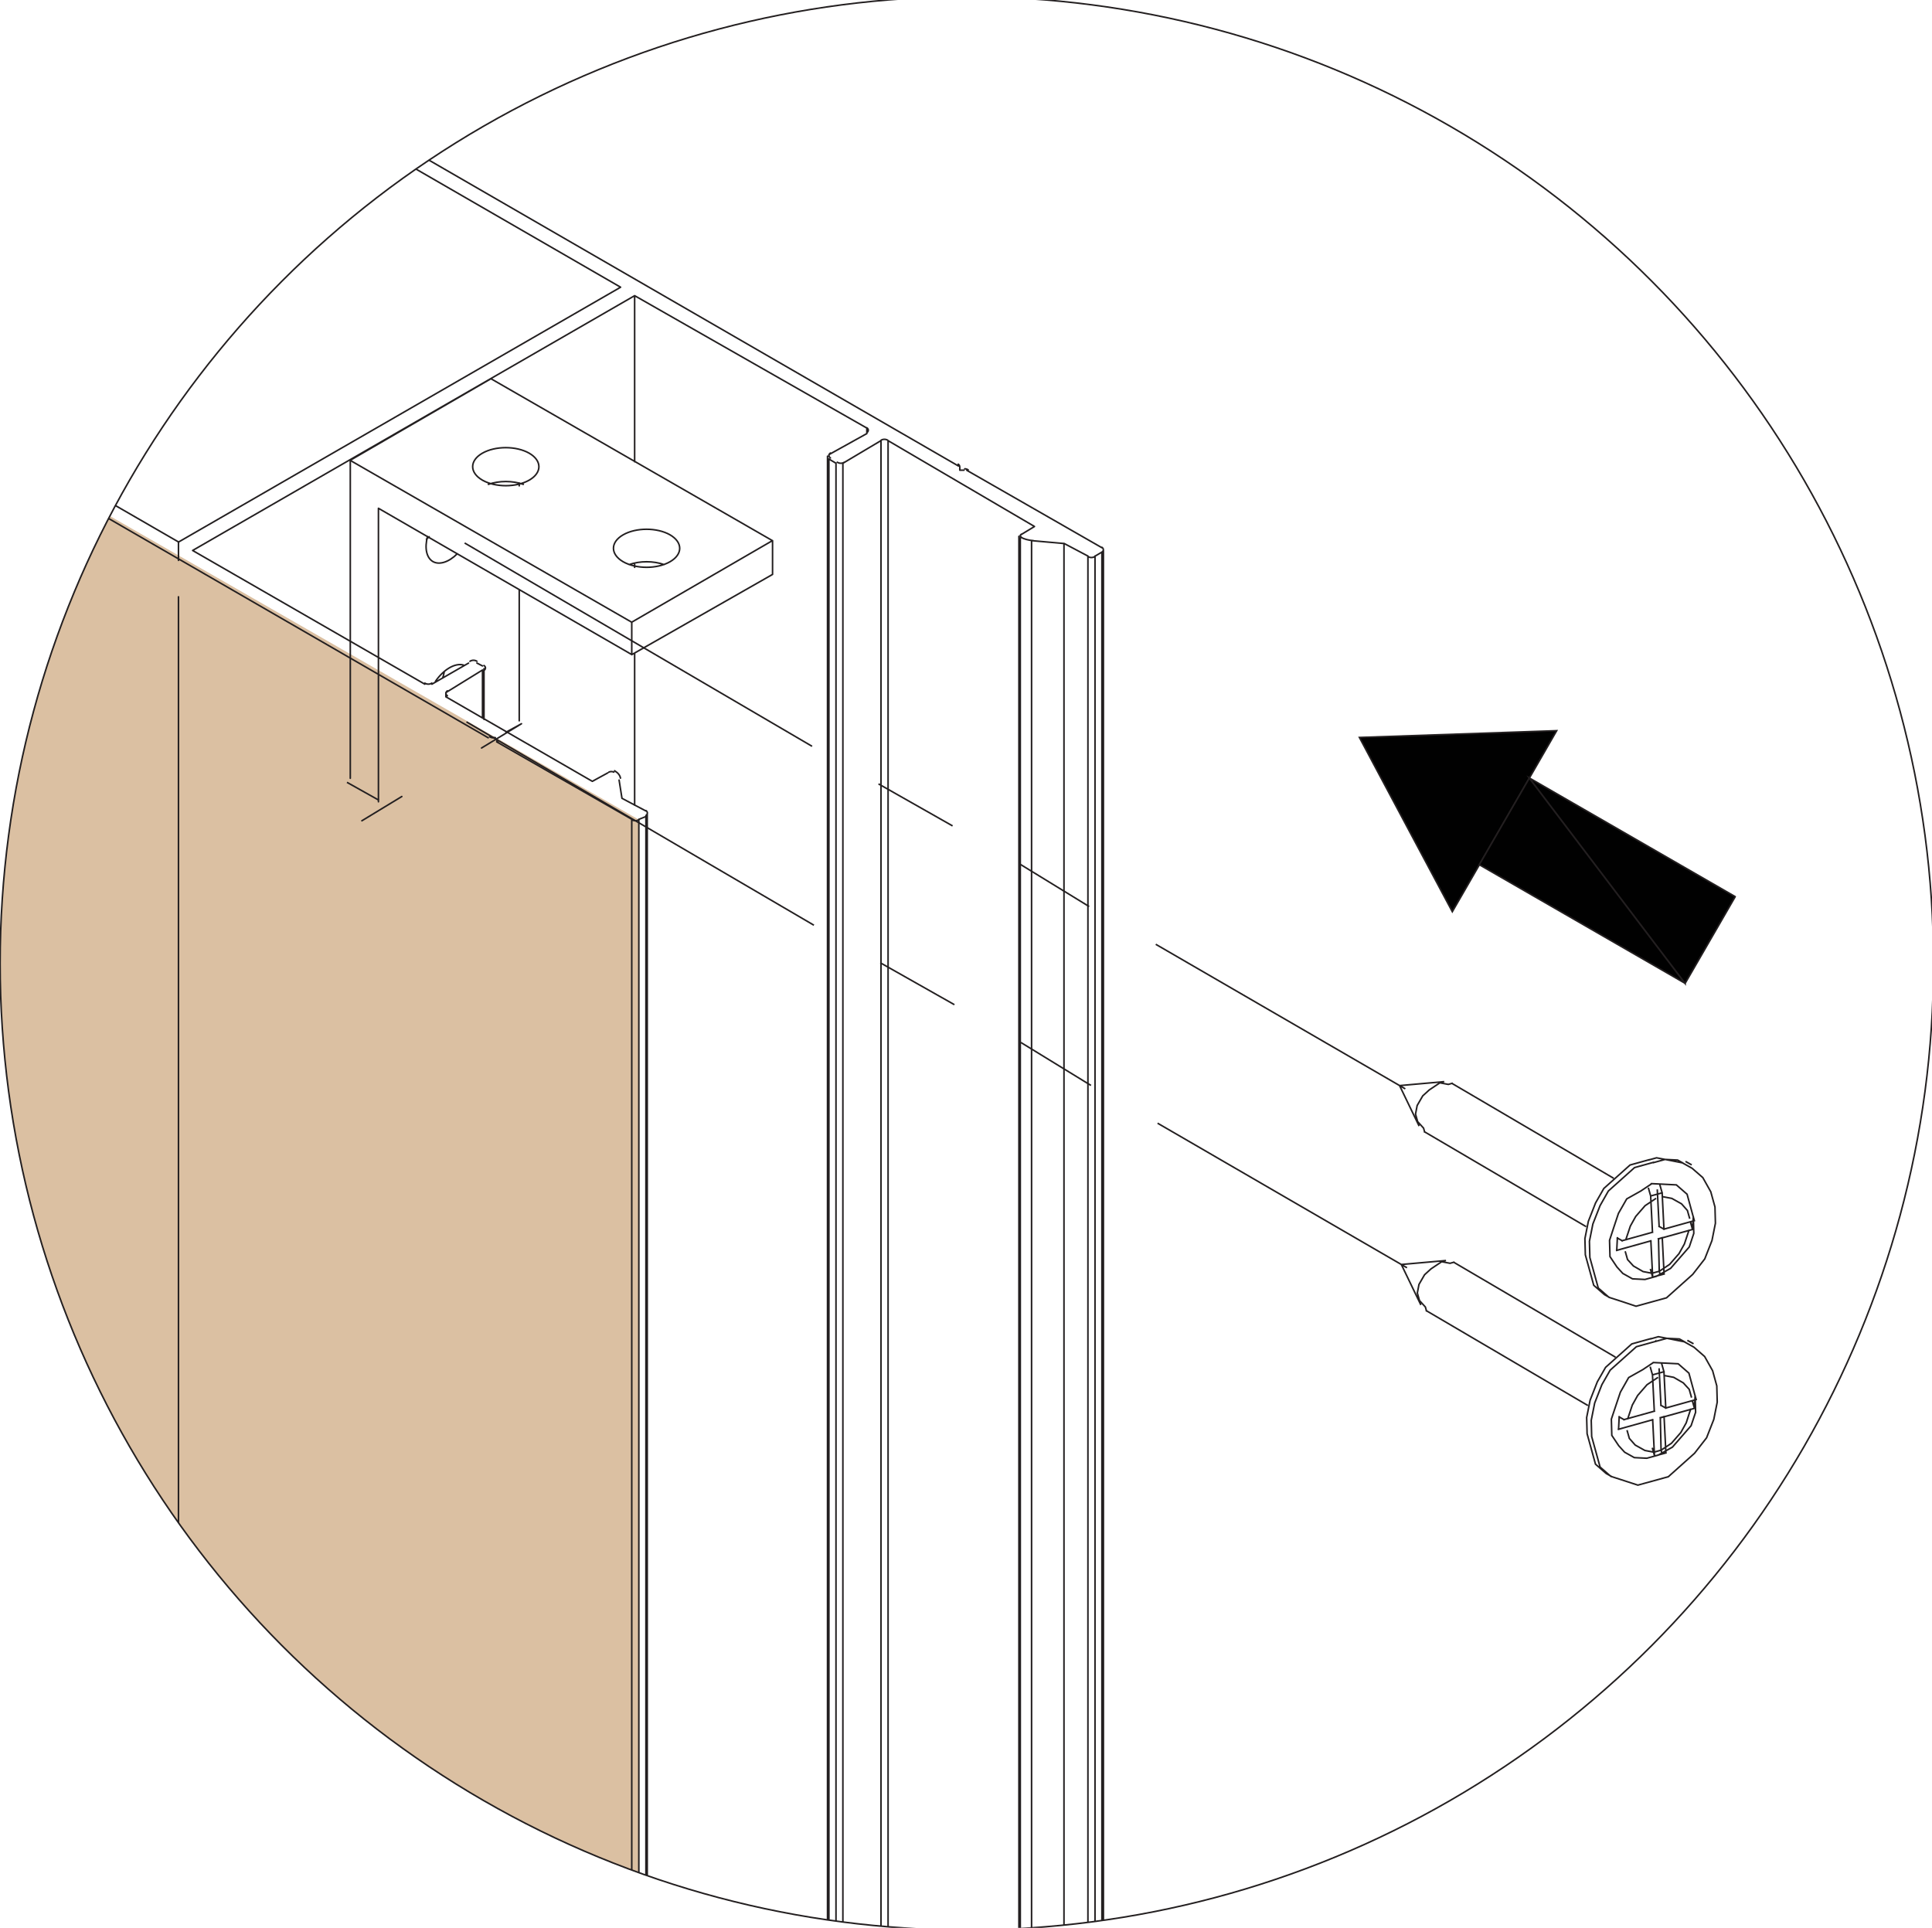 <?xml version="1.0" encoding="UTF-8"?>
<svg xmlns="http://www.w3.org/2000/svg" xmlns:xlink="http://www.w3.org/1999/xlink" id="Layer_1" data-name="Layer 1" viewBox="0 0 308.2 307.56">
  <defs>
    <style>
      .cls-1, .cls-2, .cls-3, .cls-4, .cls-5, .cls-6, .cls-7 {
        fill: none;
      }

      .cls-1, .cls-2, .cls-4, .cls-5, .cls-6, .cls-7 {
        stroke: #231f20;
        stroke-width: .25px;
      }

      .cls-1, .cls-4, .cls-7 {
        stroke-miterlimit: 10;
      }

      .cls-2 {
        stroke-dasharray: 0 0 0 0 0 0 0 0 0 0 0 0;
      }

      .cls-2, .cls-4, .cls-6 {
        stroke-linecap: round;
      }

      .cls-2, .cls-6 {
        stroke-linejoin: round;
      }

      .cls-8 {
        clip-path: url(#clippath-2);
      }

      .cls-9 {
        fill: #010101;
      }

      .cls-9, .cls-10, .cls-3 {
        stroke-width: 0px;
      }

      .cls-10 {
        fill: #dbc0a2;
      }

      .cls-11 {
        clip-path: url(#clippath-1);
      }

      .cls-7 {
        stroke-linecap: square;
      }

      .cls-12 {
        clip-path: url(#clippath-3);
      }
    </style>
    <clipPath id="clippath-1">
      <path class="cls-3" d="M0,153.66c0,81.8,63.71,148.73,144.21,153.9h20.04c80.5-5.17,144.19-72.09,144.19-153.9S239.4-.54,154.23-.54.02,68.5.02,153.66"></path>
    </clipPath>
    <clipPath id="clippath-2">
      <rect class="cls-3" x="-657.09" y="-.83" width="965.82" height="724.12"></rect>
    </clipPath>
    <clipPath id="clippath-3">
      <path class="cls-3" d="M.26,522.88v12.76c3.2,78.29,64.77,141.5,142.36,147.26h23.13c78.15-5.79,140.06-69.86,142.44-148.92v-9.47c-2.5-82.91-70.49-149.35-153.99-149.35S3.6,440.72.26,522.86"></path>
    </clipPath>
  </defs>
  <g class="cls-11">
    <g>
      <polygon class="cls-10" points="-123.1 1.59 101.91 130.77 101.91 1863.42 -123.1 1734.3 -123.1 1.59"></polygon>
      <path class="cls-6" d="M60.37,127.91v-46.82M82.83,94.11v20.88M82.83,77.05v.46M60.37,81.09l40.43,23.35M123.24,91.64l-22.46,12.8v-5.17M123.24,86.25v5.38M100.78,99.27l-44.92-25.83,22.46-13.02,44.9,25.83-22.46,13.02s.02,0,.02,0ZM105.94,90.07c-1.71-.6-3.87-.6-5.57,0M99.41,89.62c2.07,1.18,5.41,1.18,7.47,0s2.07-3.1,0-4.3c-2.07-1.18-5.41-1.18-7.47,0s-2.07,3.1,0,4.3M83.48,77.27c-1.71-.6-3.87-.6-5.57,0M76.95,76.6c2.07,1.18,5.41,1.18,7.47,0s2.07-3.1,0-4.3c-2.07-1.18-5.41-1.18-7.47,0s-2.07,3.1,0,4.3M68.2,85.58c-.5,1.85-.17,3.41.86,4.01,1.01.58,2.55.1,3.89-1.25M68.03,86.01c.14-.12.29-.24.43-.38M73.94,106.1c-1.32-.38-3.15.67-4.47,2.59M70.63,108.12c.1-.29.17-.58.22-.86M103.25,1862.54V129.81M77.21,114.77v-8.1M132.01,1805.5V72.78M162.54,1818.28V85.56M176.02,1820.54V87.82M100.8,130.77c.31.22.82.22,1.11,0M101.91,1863.42V130.7M101.91,130.72l1.13-.46M103.04,1862.99V130.27M103.04,130.1c.31-.22.31-.58,0-.79M103.04,129.38l-3.82-2.02-.46-2.91M98.98,124.14c-.07-.46-.41-.86-.94-1.18M97.92,123.18c-.22-.12-.58-.12-.79,0M96.96,123.3l-2.47,1.35-23.35-13.48M71.37,110.21c-.31.22-.31.58,0,.79M71.13,111.17v-.67M71.13,110.49l5.84-3.6M76.97,114.55v-7.64M77.21,106.96c.31-.22.31-.58,0-.79M76.97,106.24l-.89-.46M76.08,105.5c-.31-.22-.79-.22-1.11,0M74.74,105.79l-5.84,3.36M67.77,108.98c.31.22.82.22,1.11,0M101.24,73.67v-26.5L30.73,87.82l37.04,21.33M101.24,90.51v-.46M101.24,128.46v-24.26M101.24,47.17l37.04,21.12M138.28,69.17v-.89M138.28,69.03c.31-.22.31-.58,0-.79M138.28,69.17l-6.05,3.36M132.47,72.27c-.31.22-.31.58,0,.79M132.23,1805.94V73.21M132.23,73.23l1.13.67M133.36,1806.61V73.88M133.57,73.74c.31.22.82.22,1.11,0M134.46,1806.61V73.88M134.46,73.91l6.05-3.6M140.54,1803.03V70.3M141.64,70.25c-.31-.22-.82-.22-1.11,0M141.67,1803.03V70.3M141.67,70.3l23.35,13.69M165.02,84l-2.23,1.35M162.93,85.22c-.22.14-.22.34,0,.48M162.76,1818.52V85.8M162.76,1818.52V85.8M162.83,85.7c.55.31,1.25.5,2.02.55M164.56,1819.2V86.25M164.56,86.25l5.17.46M164.56,1819.2l5.17.22V86.69l3.82,2.02M173.55,1821.43V88.7M173.55,88.78c.31.22.79.22,1.11,0M174.68,1821.43V88.7M174.68,88.73l1.13-.67M175.78,1821V88.06M175.78,88.1c.31-.22.31-.58,0-.79M175.78,87.38l-21.55-12.35M154.45,74.96c-.14-.1-.36-.17-.55-.17M153.78,75.01h-.67v-.46M153.1,74.46c0-.14-.07-.29-.24-.41M152.89,74.34L-48.1-41.77M-123.1,1.59L77.88,117.7M78.1,117.53c.14.1.34.17.55.17M78.56,117.68h.46M79.23,118.01c0,.14.07.29.24.41M79.23,118.35l21.55,12.35M100.78,1863.42V130.7M-48.77,41.79V-39.51L99,45.82,28.49,86.47-119.28,1.14-48.77-39.51"></path>
      <path class="cls-6" d="M64.1,127.07l-6.37,3.87M80.72,116.81l2.47-1.35-6.37,3.87"></path>
      <line class="cls-6" x1="55.88" y1="73.45" x2="55.88" y2="124.16"></line>
      <line class="cls-6" x1="28.47" y1="86.47" x2="28.47" y2="89.4"></line>
      <line class="cls-2" x1="28.47" y1="95.21" x2="28.47" y2="1816"></line>
    </g>
  </g>
  <g class="cls-8">
    <circle class="cls-1" cx="154.23" cy="153.69" r="154.21"></circle>
  </g>
  <path class="cls-7" d="M184.48,150.71l39.59,22.94M162.66,137.83l10.98,6.73M140.25,125.12l11.6,6.58M74.23,86.69l55.21,32.31M258.78,197.94l-.77-.43M264.09,191.24l-1.66,1.11-1.49,1.71-.86,1.54-.72,2.16M263.32,190.8l-.34-1.2M263.32,190.8l1.83-.5M265.15,190.3l-.34-1.2M269.52,194.31l-.34-1.2-.94-1.06-1.54-.86-1.37-.26M263.44,188.83l1.99.1,1.99.1,1.71,1.49.5,1.83.5,1.83.07,2.59-.72,2.16-1.49,1.71-1.49,1.71-2.26,1.27-1.83.5-1.99-.1-1.54-.86-.94-1.03-1.11-1.66-.07-2.59.7-2.14.72-2.16,1.32-2.31,2.26-1.27,1.66-1.11v-.05h0ZM263.8,185.47l1.83-.5,2.76.55,1.54.86,1.71,1.49,1.27,2.26.67,2.43.07,2.59-.55,2.76-1.15,2.93-1.92,2.47-2.09,1.87-2.09,1.87-2.43.67-2.43.67-2.16-.72-2.16-.7-1.71-1.49-.67-2.43-.67-2.43-.07-2.59.55-2.76,1.15-2.93,1.32-2.33,2.09-1.87,2.09-1.87,3.03-.84h0l.02.02ZM256.72,206.97l-.77-.43-1.71-1.49-.67-2.43-.67-2.43-.07-2.59.55-2.76,1.15-2.93,1.32-2.31,2.09-1.87,2.09-1.87,3.03-.84M268.39,185.5l-.77-.43-1.99-.1-1.37-.26-1.23.34M223.28,173.22l3.05,6.32M230.27,172.57l-6.99.62M257.32,187.92l-25.66-15.06M227.26,180.57l25.66,15.06M269.76,185.78l-.77-.43M270,196.14l-.34-1.2M270,196.14l-4.85,1.35M265.17,197.46l.29,5.79M264.57,197.63l.6-.17M264.69,202.82l.17.6M227.26,180.57l-.17-.6-.94-1.03-.34-1.2.26-1.37.89-1.54,1.03-.94,1.66-1.11M229.67,172.74l1.37.26.6-.17M270.29,194.74l-4.85,1.35M264.67,195.66l.77.43M265.15,190.3l.29,5.79M263.35,197.96l.29,5.79M263.35,197.96l-4.85,1.35M262.75,198.13l.6-.17M262.75,198.13l-4.85,1.35M263.47,203.15l1.2-.34M264.57,197.63l.12,5.17M270,196.14l-5.45,1.51M269.69,194.91l.34,1.2M264.38,189.87l.29,5.79M263.61,196.59l-4.85,1.35M263.32,190.8l.29,5.79M270.12,194.14l.17.6M270.12,194.14l-.1,1.99M270,196.14l-.34-1.2M264.69,202.82l1.66-1.11,1.49-1.71.86-1.54.72-2.16M265.46,203.25l-.6.17M263.64,203.75l1.2-.34M263.64,203.75l-.34-1.2M259.29,199.74l.34,1.2.94,1.03,1.54.89,1.37.26M258.52,199.31l-.6.17M258.01,197.48l-.1,1.99M184.77,179.25l39.57,22.94M162.95,166.37l10.98,6.73M140.54,153.66l11.6,6.56M74.52,115.23l55.21,32.31M259.07,226.48l-.77-.43M264.4,219.8l-1.66,1.11-1.49,1.71-.86,1.54-.72,2.16M263.61,219.34l-.34-1.2M263.61,219.34l1.83-.5M265.44,218.84l-.34-1.2M269.81,222.85l-.34-1.2-.94-1.03-1.54-.89-1.37-.26M263.73,217.37l1.99.1,1.99.1,1.71,1.49.5,1.83.5,1.83.07,2.59-.72,2.14-1.49,1.71-1.49,1.71-2.26,1.27-1.83.5-1.99-.1-1.54-.86-.94-1.03-1.11-1.66-.07-2.59.72-2.16.72-2.14,1.32-2.33,2.26-1.27,1.66-1.11h-.02ZM264.09,214.01l1.83-.5,2.76.55,1.54.86,1.71,1.49,1.27,2.26.67,2.43.07,2.59-.55,2.76-1.15,2.93-1.92,2.47-2.09,1.87-2.09,1.87-2.43.67-2.43.67-2.16-.7-2.16-.7-1.71-1.49-.67-2.43-.67-2.43-.07-2.59.55-2.76,1.15-2.93,1.32-2.31,2.09-1.87,2.09-1.87,3.03-.84h0l.02-.02ZM257,235.51l-.77-.43-1.71-1.49-.67-2.43-.67-2.43-.07-2.59.55-2.76,1.15-2.93,1.32-2.31,2.09-1.87,2.09-1.87,3.03-.84M268.68,214.04l-.77-.43-1.99-.1-1.37-.26-1.2.34M223.56,201.76l3.05,6.32M230.55,201.11l-6.99.62M257.61,216.46l-25.66-15.06M227.55,209.11l25.66,15.06M270.05,214.32l-.77-.43M270.31,224.68l-.34-1.2M270.31,224.68l-4.85,1.35M265.46,226l.29,5.79M264.86,226.17l.6-.17M264.98,231.36l.17.6M227.55,209.11l-.17-.6-.94-1.03-.34-1.2.26-1.37.89-1.54,1.03-.94,1.66-1.11M229.95,201.28l1.37.26.6-.17M270.58,223.28l-4.85,1.35M264.96,224.2l.77.43M265.44,218.84l.29,5.79M263.64,226.5l.29,5.79M263.64,226.5l-4.85,1.35M263.03,226.67l.6-.17M263.03,226.67l-4.85,1.35M263.78,231.69l1.2-.34M264.86,226.17l.12,5.17M270.31,224.68l-5.45,1.51M269.98,223.45l.34,1.2M264.67,218.41l.29,5.79M263.92,225.13l-4.85,1.35M263.61,219.34l.29,5.79M270.41,222.68l.17.6M270.41,222.68l-.1,1.99M270.31,224.68l-.34-1.2M264.98,231.36l1.66-1.11,1.49-1.71.86-1.54.7-2.16M265.75,231.79l-.6.17M263.95,232.29l1.2-.34M263.95,232.29l-.34-1.2M259.58,228.28l.34,1.2.94,1.06,1.54.86,1.37.26M258.81,227.85l-.6.17M258.3,226.02l-.1,1.99"></path>
  <g class="cls-12">
    <g>
      <polygon class="cls-10" points="-108.06 -1264.21 116.73 -1135.15 116.73 595.87 -108.06 466.88 -108.06 -1264.21"></polygon>
      <path class="cls-6" d="M116.73,595.87v-1731.07M116.73,595.87l1.13-.46M117.86,595.43v-1731.09M117.86,595.27c.14-.1.24-.24.24-.38M118.08,513.54l28.71,16.6M147.02,537.87c0,.14.07.29.24.38M147.02,538.45v-1731.09M147.02,538.45l1.13.67M148.15,539.12v-1731.09M148.37,538.95c.31.22.79.22,1.11,0M149.28,539.12v-1731.09M149.28,539.12l6.05-3.58M155.34,535.52v-1731.07M156.44,535.47c-.31-.22-.79-.22-1.11,0M156.44,535.52v-1731.07M156.44,535.52l20.85,12.11M177.53,550.68s.05.17.17.24M177.53,551.01v-1731.09M177.53,551.01v-1731.09M177.61,550.89c.53.31,1.25.5,2.02.55M179.34,551.69v-1731.31M179.34,551.69l5.17.22v-1731.09l3.82,2.02M184.5,551.9l3.82,2.02M188.32,553.92v-1731.09M189.43,553.92v-1731.09M189.43,553.92l1.13-.46M190.56,553.47v-1731.31M190.56,553.32c.14-.1.24-.24.24-.41M-108.06,466.88l200.79,115.99M92.97,582.7c.14.1.36.17.55.17M93.4,582.87h.46M94.08,583.21c0,.14.07.29.22.41M115.63,595.87v-1731.07M94.08,583.54l21.53,12.35"></path>
      <path class="cls-6" d="M138.06,546.31v5.38l-19.96,11.44M118.08,534.85l19.96,11.44-19.96,11.68M118.12,550.56c2.86-.05,5.12-1.39,5.12-3.03s-2.28-2.98-5.12-3.03M120.77,550.13c-.79-.29-1.71-.43-2.64-.46M927.31,235.8L102.82,711.88M927.31,149.2L173.64,584.36l-70.82,40.89M102.82,711.88v-86.61l-262.48-151.44v86.61l262.48,151.44ZM118.08,594.98v-1731.09M146.81,537.99v-1731.09M177.32,550.77v-1731.07M190.77,553.03v-1731.09"></path>
      <line class="cls-2" x1="43.39" y1="-1170.66" x2="43.39" y2="548.49"></line>
    </g>
  </g>
  <line class="cls-5" x1="55.35" y1="124.81" x2="60.42" y2="127.65"></line>
  <polygon class="cls-9" points="216.86 117.65 231.68 145.45 248.33 116.57 216.86 117.65"></polygon>
  <polygon class="cls-4" points="216.86 117.65 231.68 145.45 248.33 116.57 216.86 117.65"></polygon>
  <path class="cls-9" d="M268.82,156.91l-24.86-32.77-7.98,13.81,32.84,18.93h0v.02ZM276.8,143.07l-7.98,13.81-24.86-32.77,32.84,18.93h0v.02Z"></path>
  <path class="cls-4" d="M268.82,156.91l-24.86-32.77-7.98,13.81,32.84,18.93h0v.02ZM276.8,143.07l-7.98,13.81-24.86-32.77,32.84,18.93h0v.02Z"></path>
</svg>
